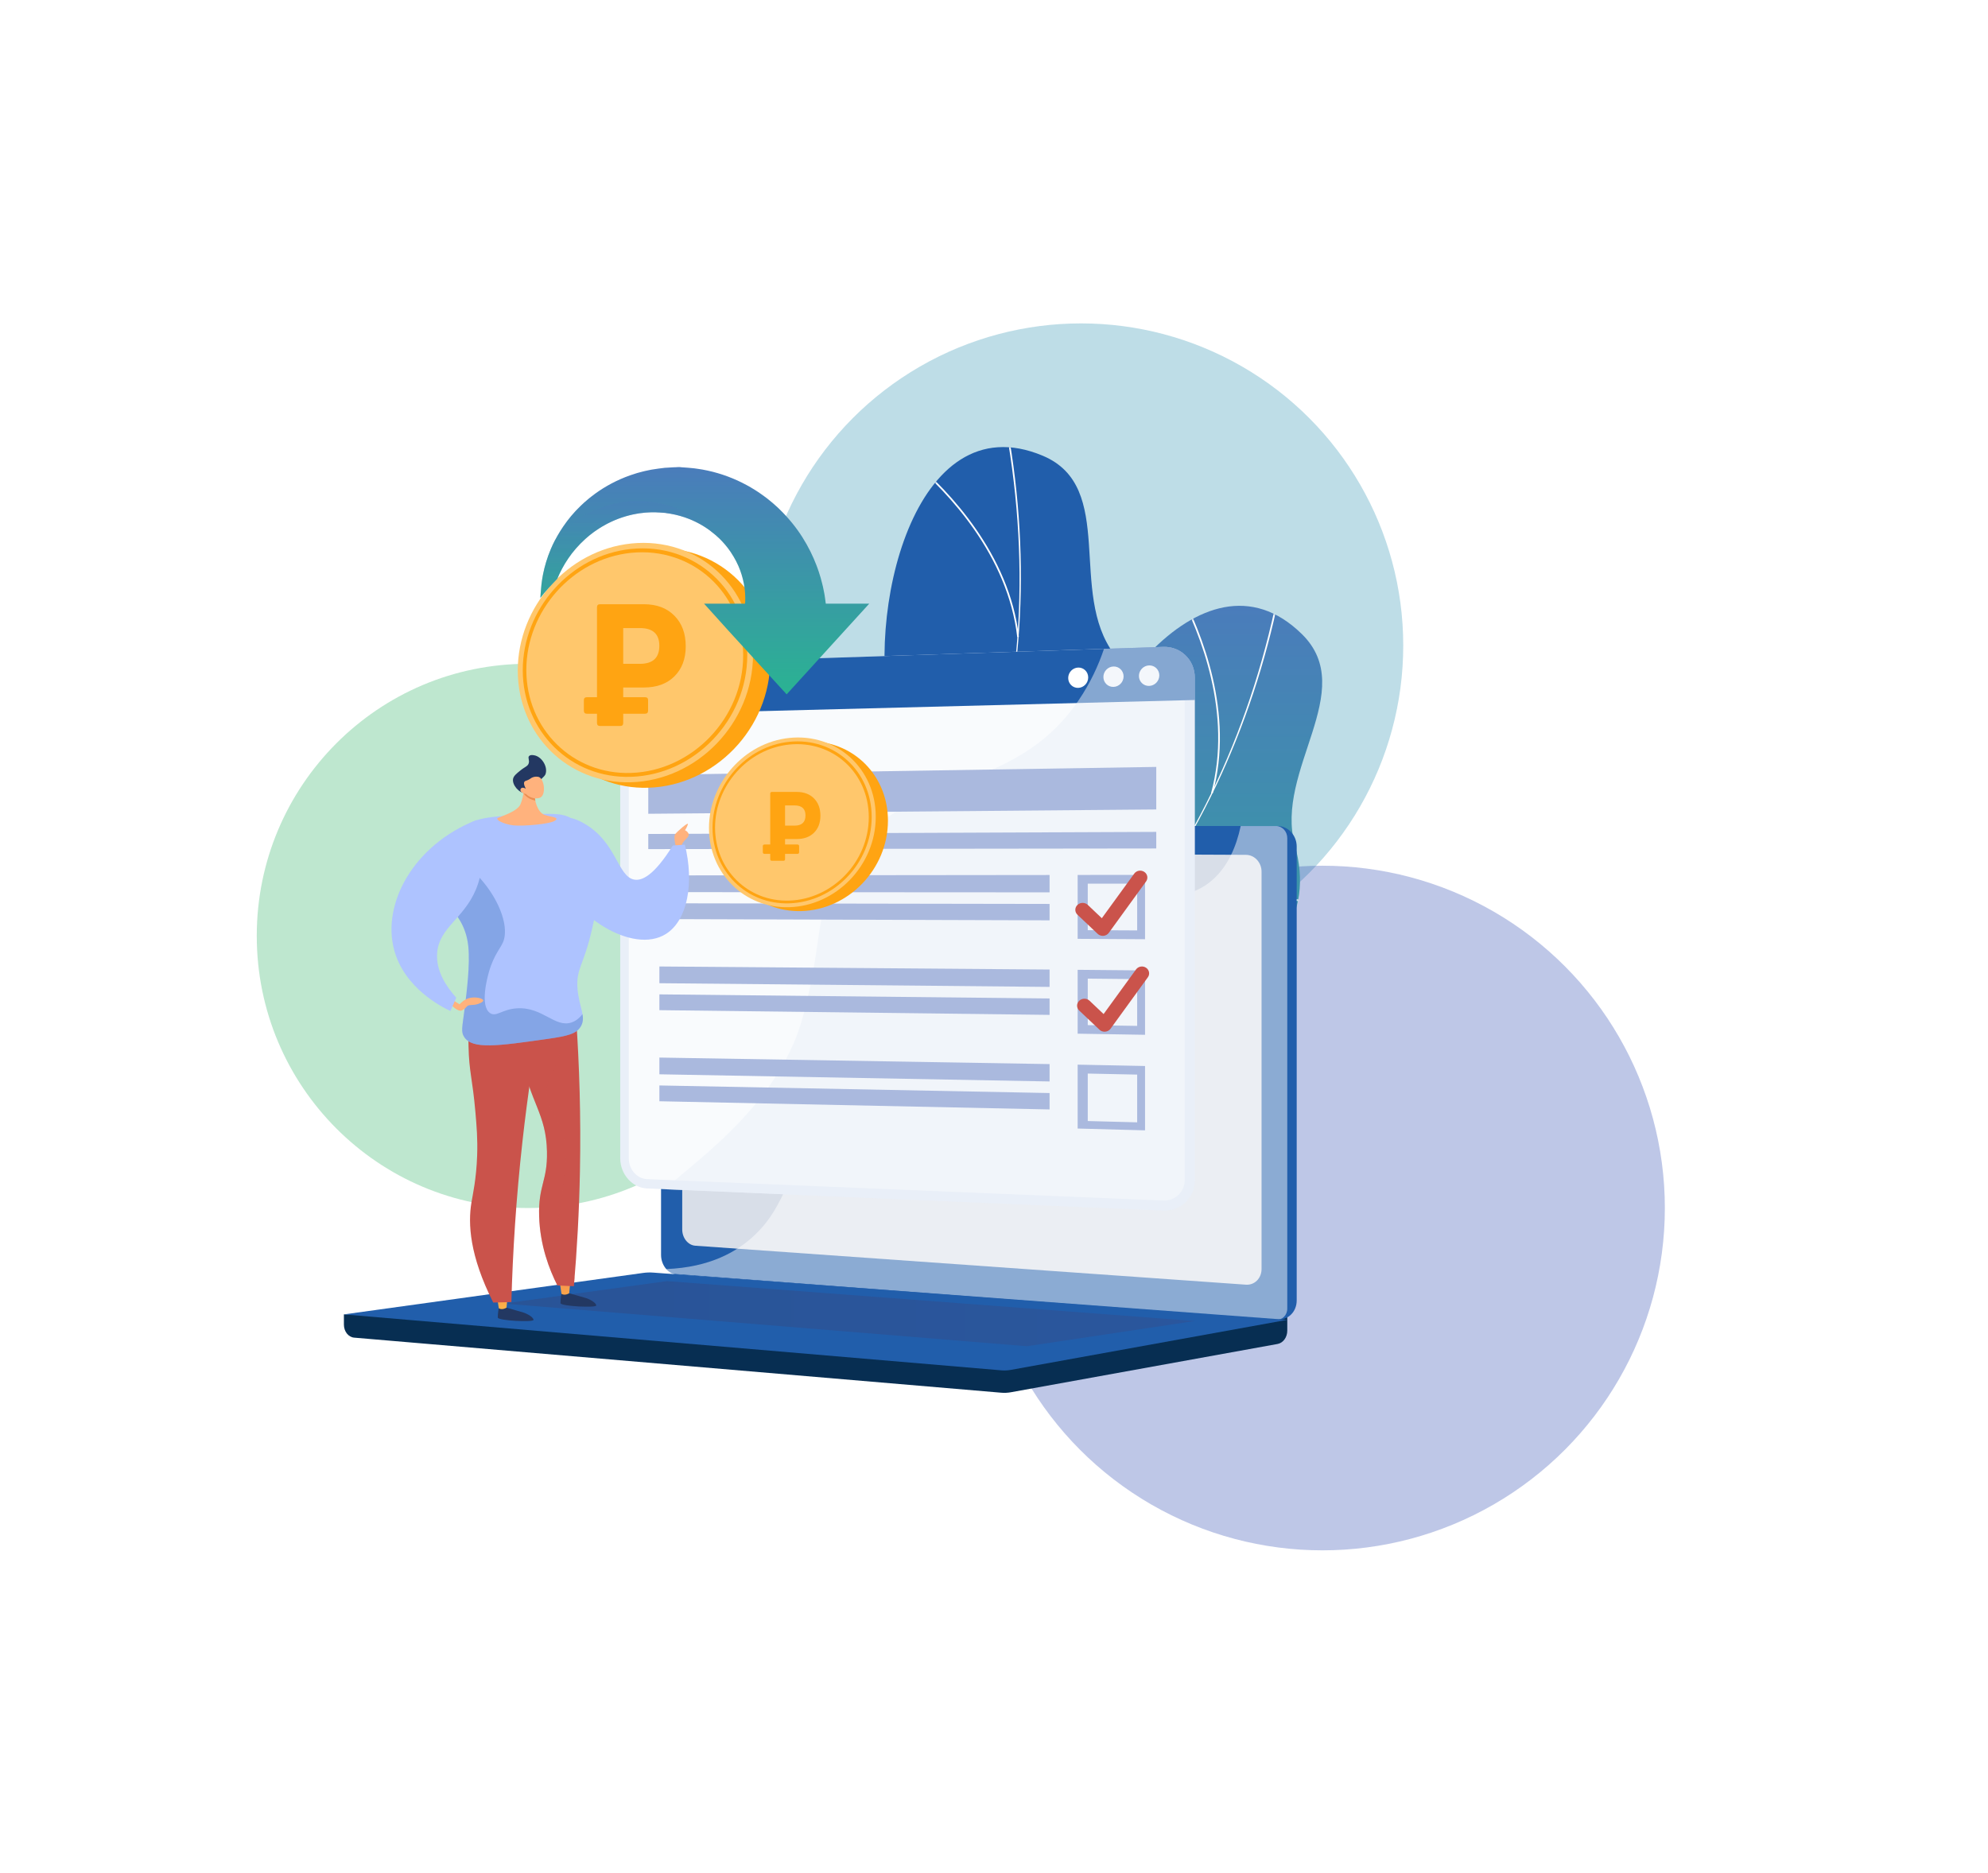 <svg width="1266" height="1193" viewBox="0 0 1266 1193" fill="none" xmlns="http://www.w3.org/2000/svg">
<g filter="url(#filter0_f_1917_35)">
<ellipse cx="336.236" cy="596.164" rx="172.725" ry="173.338" fill="#27AE60" fill-opacity="0.3"/>
</g>
<g filter="url(#filter1_f_1917_35)">
<circle cx="688.424" cy="411.188" r="205.188" fill="#278EAE" fill-opacity="0.3"/>
</g>
<g filter="url(#filter2_f_1917_35)">
<circle cx="842.162" cy="769.501" r="218.051" fill="#2745AE" fill-opacity="0.3"/>
</g>
<g style="mix-blend-mode:soft-light">
<path d="M524.92 757.198C519.86 757.488 508.593 753.657 506.067 751.447C489.263 736.743 456.011 711.257 453.022 687.841C452.512 683.842 469.498 676.847 471.292 672.751C481.039 665.664 484.86 663.809 490.818 652.518C508.402 619.185 445.629 574.6 503.159 543.969C545.299 521.533 586.016 529.849 568.135 461.246C550.254 392.642 581.567 255.62 664.077 290.31C711.431 310.22 679.78 377.366 709.648 416.892C738.031 454.451 726.879 491.862 687.54 524.997C648.201 558.133 675.304 572.829 695.495 609.798C719.75 654.204 648.572 676.258 614.843 683.638C587.68 689.58 522.529 723.034 524.922 757.198H524.92Z" fill="#215EAB"/>
<mask id="mask0_1917_35" style="mask-type:luminance" maskUnits="userSpaceOnUse" x="453" y="284" width="273" height="474">
<path d="M524.92 757.198C519.86 757.488 508.593 753.657 506.067 751.447C489.263 736.743 456.011 711.257 453.022 687.841C452.512 683.842 469.498 676.847 471.292 672.751C481.039 665.664 484.86 663.809 490.818 652.518C508.402 619.185 445.629 574.6 503.159 543.969C545.299 521.533 586.016 529.849 568.135 461.246C550.254 392.642 581.567 255.62 664.077 290.31C711.431 310.22 679.78 377.366 709.648 416.892C738.031 454.451 726.879 491.862 687.54 524.997C648.201 558.133 675.304 572.829 695.495 609.798C719.75 654.204 648.572 676.258 614.843 683.638C587.68 689.58 522.529 723.034 524.922 757.198H524.92Z" fill="white"/>
</mask>
<g mask="url(#mask0_1917_35)">
<path d="M480.538 721.524L479.896 720.66C613.156 621.596 673.202 454.204 640.519 272.886L641.581 272.695C657.07 358.628 651.418 444.705 625.236 521.627C597.711 602.495 547.675 671.619 480.54 721.526L480.538 721.524Z" fill="#FCFDFE"/>
<path d="M707.691 627.098C662.665 621.154 591.657 634.109 549.403 655.973L548.908 655.015C591.329 633.062 662.621 620.059 707.832 626.028L707.691 627.096V627.098Z" fill="#FCFDFE"/>
<path d="M506.473 701.778L505.616 701.125C520.598 681.448 525.054 654.956 518.865 622.381C514.328 598.496 504.277 571.958 488.995 543.501L489.944 542.991C505.28 571.543 515.368 598.184 519.925 622.179C526.173 655.068 521.649 681.848 506.473 701.781V701.778Z" fill="#FCFDFE"/>
<path d="M628.528 510.563L627.637 509.954C653.967 471.413 699.789 453.815 733.59 445.837L733.839 446.888C700.222 454.82 654.664 472.307 628.528 510.563Z" fill="#FCFDFE"/>
<path d="M648.853 405.665L647.783 405.786C641.832 353.54 603.636 313.693 581.4 294.592L582.103 293.774C604.46 312.979 642.863 353.052 648.855 405.665H648.853Z" fill="#FCFDFE"/>
</g>
</g>
<g style="mix-blend-mode:soft-light">
<path d="M527.158 786.269C522.348 784.666 513.295 776.941 511.768 773.956C501.589 754.081 480.118 718.107 485.997 695.244C487.001 691.34 505.37 691.123 508.551 687.979C520.229 684.998 524.465 684.688 534.173 676.398C562.837 651.929 520.994 587.295 585.772 580.102C633.221 574.835 667.979 597.617 676.728 527.263C685.48 456.91 765.233 341.172 829.07 403.913C865.708 439.919 811.473 490.606 824.612 538.374C837.096 583.765 812.904 614.401 764.101 630.644C715.298 646.888 735.048 670.564 740.141 712.376C746.259 762.604 671.971 756.778 637.903 751.163C610.47 746.642 537.563 753.637 527.156 786.266L527.158 786.269Z" fill="url(#paint0_linear_1917_35)"/>
<mask id="mask1_1917_35" style="mask-type:luminance" maskUnits="userSpaceOnUse" x="484" y="385" width="358" height="402">
<path d="M527.158 786.269C522.348 784.666 513.295 776.941 511.768 773.956C501.589 754.081 480.118 718.107 485.997 695.244C487.001 691.34 505.37 691.123 508.551 687.979C520.229 684.998 524.465 684.688 534.173 676.398C562.837 651.929 520.994 587.295 585.772 580.102C633.221 574.835 667.979 597.617 676.728 527.263C685.48 456.91 765.233 341.172 829.07 403.913C865.708 439.919 811.473 490.606 824.612 538.374C837.096 583.765 812.904 614.401 764.101 630.644C715.298 646.888 735.048 670.564 740.141 712.376C746.259 762.604 671.971 756.778 637.903 751.163C610.47 746.642 537.563 753.637 527.156 786.266L527.158 786.269Z" fill="white"/>
</mask>
<g mask="url(#mask1_1917_35)">
<path d="M499.109 736.714L498.832 735.672C659.277 692.897 776.956 559.568 813.626 379.012L814.684 379.226C797.304 464.796 760.229 542.687 707.46 604.476C651.988 669.436 579.939 715.164 499.109 736.712V736.714Z" fill="#FCFDFE"/>
<path d="M745.08 732.964C705.442 710.793 634.676 696.577 587.332 701.27L587.227 700.197C634.757 695.484 705.807 709.762 745.608 732.023L745.083 732.964H745.08Z" fill="#FCFDFE"/>
<path d="M530.51 727.958L529.956 727.035C551.15 714.291 565.087 691.323 571.381 658.768C575.995 634.896 576.47 606.522 572.79 574.433L573.861 574.31C577.554 606.509 577.075 634.993 572.441 658.972C566.087 691.842 551.981 715.052 530.512 727.961L530.51 727.958Z" fill="#FCFDFE"/>
<path d="M714.609 595.416L714.007 594.522C752.722 568.447 801.802 569.036 836.157 574.123L835.999 575.189C801.83 570.131 753.036 569.533 714.609 595.416Z" fill="#FCFDFE"/>
<path d="M772.28 505.467L771.241 505.184C785.029 454.439 764.272 403.295 750.673 377.326L751.627 376.825C765.301 402.935 786.165 454.367 772.28 505.467Z" fill="#FCFDFE"/>
</g>
</g>
<path d="M219.002 837.255L819.762 831.974V847.598C819.762 851.838 817.142 855.444 813.594 856.088L643.718 886.853C641.702 887.218 639.658 887.315 637.624 887.141L225.534 852.063C221.854 851.75 219.005 848.132 219.005 843.775V837.252L219.002 837.255Z" fill="#072E52"/>
<path d="M437.015 811.928L813.55 840.509C820.288 841.021 825.766 835.587 825.766 828.37V539.243C825.766 532.026 820.288 526.176 813.55 526.176H437.015C431.465 526.176 426.976 531.465 426.976 537.988V799.354C426.976 805.879 431.465 811.506 437.015 811.928Z" fill="#215EAB"/>
<path d="M431.012 811.928L807.546 840.508C814.284 841.021 819.762 835.586 819.762 828.369V539.242C819.762 532.025 814.284 526.176 807.546 526.176H431.012C425.461 526.176 420.972 531.465 420.972 537.987V799.353C420.972 805.878 425.461 811.506 431.012 811.928Z" fill="#215EAB"/>
<path d="M442.742 793.501L793.444 818.329C798.926 818.719 803.382 814.258 803.382 808.367V555.235C803.382 549.344 798.926 544.547 793.444 544.523L442.742 542.964C438.163 542.944 434.458 547.277 434.458 552.643V783.2C434.458 788.566 438.163 793.178 442.742 793.501Z" fill="#D8DEE8"/>
<path d="M605.982 534.085C605.982 536.772 607.921 538.957 610.312 538.963C612.709 538.972 614.654 536.796 614.654 534.103C614.654 531.41 612.709 529.227 610.312 529.225C607.918 529.225 605.982 531.399 605.982 534.085Z" fill="white"/>
<g style="mix-blend-mode:soft-light" opacity="0.48">
<path d="M521.732 732.632C550.759 715.856 573.584 737.112 595.612 716.14C608.967 703.425 602.409 693.943 618.842 674.941C637.042 653.896 648.891 660.971 667.181 642.028C690.307 618.077 678.742 599.444 698.661 582.248C722.827 561.388 748.89 580.696 771.896 560.689C781.819 552.061 787.262 539.517 790.105 526.176H812.613C816.557 526.176 819.76 529.609 819.76 533.846V833.551C819.76 837.787 816.557 840.977 812.613 840.676L428.864 811.418C426.98 811.275 425.311 810.092 424.239 808.382C452.331 807.283 469.588 797.166 480.619 786.711C502.2 766.255 498.456 746.081 521.73 732.632H521.732Z" fill="white"/>
</g>
<path d="M416.004 810.633L819.76 840.717L643.713 872.6C641.698 872.965 639.653 873.061 637.62 872.888L219 837.255L409.58 810.838C411.712 810.543 413.86 810.473 416.004 810.633Z" fill="#215EAB"/>
<path style="mix-blend-mode:multiply" opacity="0.3" d="M760.847 841.473L424.707 816.054L320.675 830.359L653.921 857.532L760.847 841.473Z" fill="url(#paint1_linear_1917_35)"/>
<path d="M412.152 422.867L740.851 412.067C751.874 411.704 760.847 420.4 760.847 431.489V751.854C760.847 762.945 751.874 771.551 740.851 771.081L412.152 757.044C402.645 756.638 394.968 748.009 394.968 737.771V441.973C394.968 431.733 402.645 423.181 412.152 422.869V422.867Z" fill="#E9EFF8"/>
<g style="mix-blend-mode:soft-light" opacity="0.74">
<path d="M740.854 764.695C748.35 765.005 754.446 759.146 754.446 751.608V431.672C754.446 424.133 748.35 418.213 740.854 418.451L412.155 428.811C405.678 429.016 400.442 434.837 400.442 441.817V737.983C400.442 744.96 405.678 750.834 412.155 751.102L740.854 764.697V764.695Z" fill="white"/>
</g>
<path d="M412.152 422.867L740.851 412.067C751.874 411.704 760.847 420.4 760.847 431.489V445.892L394.968 455.27V441.97C394.968 431.731 402.645 423.179 412.152 422.867Z" fill="#215EAB"/>
<path d="M725.296 430.577C725.296 434.18 728.196 437.02 731.779 436.919C735.367 436.82 738.279 433.81 738.279 430.199C738.279 426.587 735.367 423.746 731.779 423.856C728.196 423.966 725.296 426.974 725.296 430.577Z" fill="white"/>
<path d="M702.666 431.234C702.666 434.82 705.54 437.647 709.088 437.548C712.642 437.449 715.527 434.455 715.527 430.861C715.527 427.266 712.642 424.439 709.088 424.547C705.54 424.655 702.666 427.649 702.666 431.234Z" fill="white"/>
<path d="M680.252 431.885C680.252 435.453 683.097 438.267 686.612 438.17C690.132 438.073 692.99 435.092 692.99 431.515C692.99 427.939 690.132 425.125 686.612 425.23C683.097 425.338 680.252 428.317 680.252 431.885Z" fill="white"/>
<g style="mix-blend-mode:soft-light" opacity="0.5">
<path d="M539.921 546.024C578.313 490.16 644.764 507.934 686.801 446.211C694.383 435.079 699.527 423.753 703.055 413.306L740.853 412.064C751.876 411.702 760.849 420.398 760.849 431.487V751.852C760.849 762.942 751.876 771.549 740.853 771.078L424.192 757.556C431.447 747.095 494.629 708.342 510.949 648.842C525.876 594.429 516.757 579.727 539.921 546.022V546.024Z" fill="#E9EFF8"/>
</g>
<path d="M412.831 540.865L736.331 540.478V529.906L412.831 531.216V540.865Z" fill="#AAB9DE"/>
<path d="M412.832 518.369L736.332 515.619V488.515L412.832 493.633V518.369Z" fill="#AAB9DE"/>
<path d="M686.271 598.028L729.18 598.281V557.286L686.271 557.337V598.026V598.028ZM724.174 592.664L692.707 592.512V562.89L724.174 562.879V592.666V592.664Z" fill="#AAB9DE"/>
<path d="M419.916 568.276L668.392 568.421V557.359L419.916 557.621V568.276Z" fill="#AAB9DE"/>
<path d="M419.916 585.445L668.392 586.243V575.796L419.916 575.381V585.445Z" fill="#AAB9DE"/>
<path d="M686.27 658.445L729.179 659.15V618.156L686.27 617.756V658.445ZM724.174 653.479L692.707 652.991V623.368L724.174 623.691V653.479Z" fill="#AAB9DE"/>
<path d="M419.916 626.294L668.391 628.649V617.587L419.916 615.639V626.294Z" fill="#AAB9DE"/>
<path d="M419.916 643.463L668.391 646.47V636.024L419.916 633.399V643.463Z" fill="#AAB9DE"/>
<path d="M686.27 718.862L729.179 720.02V679.026L686.27 678.173V718.862ZM724.174 714.914L692.707 714.085V683.845L724.174 684.504V714.911V714.914Z" fill="#AAB9DE"/>
<path d="M419.916 684.313L668.391 688.876V677.814L419.916 673.657V684.313Z" fill="#AAB9DE"/>
<path d="M419.916 701.482L668.391 706.701V696.252L419.916 691.418V701.482Z" fill="#AAB9DE"/>
<path d="M702.31 596.131C701.09 596.137 699.911 595.685 699.039 594.86L686.15 582.666C684.332 580.947 684.332 578.149 686.15 576.421C687.966 574.693 690.907 574.686 692.721 576.405L701.668 584.891L722.321 556.466C723.766 554.479 726.619 553.991 728.699 555.374C730.774 556.757 731.288 559.485 729.848 561.472L706.106 594.216C705.326 595.291 704.088 595.986 702.723 596.111C702.585 596.124 702.448 596.131 702.31 596.131Z" fill="#CA534B"/>
<path d="M703.436 657.183C702.216 657.19 701.038 656.737 700.165 655.912L687.276 643.718C685.458 641.999 685.458 639.201 687.276 637.473C689.092 635.745 692.034 635.738 693.847 637.457L702.794 645.943L723.448 617.519C724.892 615.531 727.745 615.043 729.825 616.426C731.9 617.809 732.415 620.537 730.975 622.524L707.233 655.268C706.452 656.343 705.215 657.038 703.85 657.163C703.711 657.177 703.575 657.183 703.436 657.183Z" fill="#CA534B"/>
<path d="M340.668 430.614C340.668 471.145 372.361 503.029 412.868 501.785C455.023 500.49 490.48 464.081 490.48 420.513C490.48 376.944 455.025 345.316 412.868 349.707C372.361 353.925 340.668 390.081 340.668 430.614Z" fill="#FFA412"/>
<path d="M329.723 427.119C329.723 467.649 361.416 499.534 401.923 498.29C444.078 496.995 479.535 460.586 479.535 417.017C479.535 373.448 444.08 341.821 401.923 346.211C361.414 350.43 329.723 386.586 329.723 427.119Z" fill="#FFC76C"/>
<path d="M332.902 426.903C332.902 465.649 363.226 496.078 401.923 494.825C442.122 493.523 475.873 458.777 475.873 417.263C475.873 375.75 442.122 345.556 401.923 349.673C363.226 353.637 332.902 388.155 332.902 426.903Z" fill="#FFA412"/>
<path d="M335.18 426.751C335.18 464.22 364.523 493.609 401.923 492.352C440.726 491.048 473.266 457.491 473.266 417.441C473.266 377.392 440.726 348.22 401.923 352.149C364.521 355.936 335.18 389.281 335.18 426.749V426.751Z" fill="#FFC76C"/>
<path d="M344.142 380.494V380.811C346.91 377.03 351.869 371.778 354.839 368.738C354.894 368.604 354.989 368.469 355.044 368.333C356.701 364.359 358.937 360.056 361.854 355.761C364.754 351.454 368.438 347.214 372.732 343.312C373.246 342.806 373.84 342.358 374.389 341.881C374.671 341.648 374.954 341.406 375.238 341.173L375.653 340.817C375.801 340.698 375.95 340.59 376.097 340.476C376.686 340.03 377.276 339.579 377.869 339.124L378.313 338.783L378.779 338.467C379.087 338.253 379.397 338.04 379.705 337.829C380.923 336.948 382.235 336.185 383.517 335.378C384.17 334.987 384.853 334.626 385.517 334.255C385.845 334.068 386.181 333.879 386.517 333.696C386.863 333.527 387.21 333.351 387.551 333.182C393.04 330.41 399.028 328.405 405.17 327.301C405.937 327.174 406.705 327.049 407.481 326.921C408.252 326.813 409.035 326.747 409.802 326.655L410.965 326.525L412.132 326.462L413.3 326.391C413.687 326.371 414.071 326.332 414.463 326.341C415.239 326.336 416.012 326.33 416.793 326.325C416.982 326.325 417.188 326.314 417.367 326.325L417.885 326.354L418.921 326.409L419.95 326.459C420.04 326.464 420.103 326.464 420.222 326.47L421.277 326.549L422.689 326.648L423.744 326.728L423.922 326.739L423.986 326.743C423.986 326.743 424.353 326.743 423.737 326.754L426.019 327.09C426.395 327.15 426.775 327.185 427.149 327.268L428.268 327.495L429.387 327.717L429.945 327.827C430.132 327.862 430.313 327.917 430.495 327.961C431.227 328.148 431.959 328.328 432.687 328.519C433.054 328.598 433.41 328.726 433.766 328.831L434.835 329.168L435.903 329.489L436.947 329.871C437.644 330.133 438.339 330.361 439.016 330.638C439.688 330.924 440.363 331.208 441.034 331.496C446.354 333.861 451.135 336.917 455.204 340.41L455.971 341.05L456.699 341.733C457.181 342.184 457.68 342.615 458.139 343.079C458.159 343.094 458.174 343.118 458.194 343.134C459.089 344.059 459.994 344.93 460.797 345.886C461.01 346.119 461.221 346.356 461.426 346.594L461.742 346.941L462.035 347.313C462.426 347.794 462.813 348.282 463.202 348.759C463.296 348.878 463.4 348.992 463.494 349.115L463.76 349.487C463.943 349.735 464.121 349.986 464.299 350.226C464.646 350.725 465.026 351.182 465.339 351.696C467.981 355.651 469.992 359.606 471.362 363.378C472.743 367.144 473.56 370.674 474.031 373.796C474.081 374.187 474.134 374.572 474.185 374.95C474.229 375.326 474.303 375.693 474.319 376.063C474.378 376.799 474.437 377.498 474.497 378.166C474.536 378.846 474.536 379.498 474.565 380.112C474.576 380.42 474.596 380.721 474.6 381.009C474.589 381.306 474.58 381.594 474.576 381.87C474.567 382.429 474.561 382.954 474.552 383.444C474.556 383.583 474.532 383.653 474.523 383.75C474.512 383.84 474.499 383.933 474.488 384.018C474.473 384.192 474.448 384.168 474.433 384.326C474.422 384.46 474.405 384.524 474.394 384.524H448.359L464.178 402.064L500.954 442.285L553.553 384.524H525.896C525.856 384.524 525.812 384.049 525.769 383.678C525.661 382.875 525.546 382.093 525.421 381.138C525.351 380.664 525.287 380.222 525.212 379.712C525.173 379.463 525.138 379.226 525.098 378.964C525.063 378.707 525.028 378.43 524.975 378.206C524.781 377.25 524.579 376.241 524.366 375.166C524.252 374.631 524.14 374.086 524.021 373.523C523.893 372.963 523.744 372.393 523.594 371.807C523.293 370.639 523.001 369.415 522.638 368.153C522.251 366.9 521.847 365.598 521.431 364.246C521.229 363.567 520.965 362.899 520.719 362.206C520.471 361.527 520.213 360.826 519.952 360.114C517.804 354.477 514.874 348.339 510.954 342.171C507.05 335.998 502.079 329.847 496.179 324.145C495.462 323.412 494.673 322.744 493.908 322.045C493.521 321.7 493.136 321.353 492.75 321.005L492.16 320.484L491.56 319.985C490.749 319.326 489.931 318.657 489.116 317.987L488.498 317.488L487.858 317.013C487.427 316.692 487.001 316.376 486.568 316.059C484.88 314.766 483.064 313.599 481.261 312.397C480.351 311.812 479.41 311.264 478.474 310.7C478.012 310.423 477.539 310.146 477.069 309.862C476.587 309.6 476.104 309.341 475.622 309.079C467.926 304.863 459.423 301.664 450.597 299.75C449.493 299.532 448.383 299.31 447.275 299.092C446.167 298.886 445.041 298.745 443.925 298.574L442.247 298.336L440.559 298.169L438.875 298.006C438.312 297.956 437.756 297.892 437.191 297.872C436.068 297.822 434.94 297.685 433.814 297.635C433.537 297.624 433.254 297.516 432.973 297.516H432.126L430.444 297.611L428.763 297.666C428.202 297.666 427.639 297.74 427.081 297.769L423.74 297.971C422.981 297.982 423.478 297.991 423.285 297.995L423.197 298.006L423.019 298.026L422.671 298.074L421.968 298.162L420.567 298.336L419.864 298.424L419.517 298.468L419.086 298.527L417.314 298.789L415.542 299.057L414.665 299.196C414.377 299.244 414.12 299.306 413.843 299.363C412.763 299.591 411.684 299.824 410.604 300.051C410.066 300.159 409.536 300.312 409.006 300.451L407.413 300.875L405.83 301.297L404.267 301.792C403.231 302.128 402.191 302.445 401.174 302.807C400.158 303.188 399.149 303.566 398.14 303.946C390.14 307.125 382.84 311.37 376.563 316.31C376.168 316.615 375.776 316.923 375.385 317.226C375 317.543 374.627 317.864 374.251 318.187C373.499 318.827 372.745 319.444 372.019 320.102C370.593 321.443 369.168 322.729 367.867 324.12C367.535 324.461 367.209 324.804 366.878 325.14L366.392 325.646L365.926 326.171C365.306 326.875 364.692 327.576 364.086 328.266L363.631 328.787L363.195 329.326C362.914 329.687 362.626 330.043 362.345 330.399C361.784 331.115 361.193 331.795 360.687 332.533C357.82 336.405 355.391 340.329 353.382 344.195C352.402 346.075 351.527 347.944 350.755 349.792C348.37 355.431 346.84 360.799 345.875 365.581C345.767 366.181 345.653 366.77 345.547 367.353C345.444 367.931 345.321 368.496 345.255 369.061C345.105 370.189 344.954 371.268 344.815 372.308C344.696 373.352 344.633 374.357 344.547 375.308C344.512 375.783 344.463 376.245 344.437 376.704C344.422 377.155 344.327 377.599 344.307 378.032C344.283 378.894 344.145 379.721 344.145 380.483L344.142 380.494Z" fill="url(#paint2_linear_1917_35)"/>
<g style="mix-blend-mode:multiply" opacity="0.4">
<path d="M344.142 380.494V380.811C346.91 377.03 351.869 371.778 354.839 368.738C354.894 368.604 354.989 368.469 355.044 368.333C356.701 364.359 358.937 360.056 361.854 355.761C364.754 351.454 368.438 347.214 372.732 343.312C373.246 342.806 373.839 342.358 374.389 341.881C374.67 341.648 374.954 341.406 375.238 341.173L375.653 340.817C375.8 340.698 375.95 340.59 376.097 340.476C376.686 340.03 377.275 339.579 377.869 339.124L378.313 338.783L378.779 338.467C379.087 338.253 379.397 338.04 379.705 337.829C380.922 336.948 382.235 336.185 383.516 335.378C384.169 334.987 384.853 334.626 385.517 334.255C385.845 334.068 386.181 333.879 386.517 333.696C386.862 333.527 387.21 333.351 387.55 333.182C393.04 330.41 399.028 328.405 405.17 327.301C405.937 327.174 406.704 327.048 407.48 326.921C408.252 326.813 409.035 326.747 409.802 326.655L410.965 326.525L412.132 326.461L413.299 326.391C413.686 326.371 414.071 326.332 414.462 326.341C415.238 326.336 416.012 326.33 416.793 326.325C416.982 326.325 417.188 326.314 417.366 326.325L417.885 326.354L418.921 326.409L419.949 326.459C420.04 326.464 420.103 326.464 420.222 326.47L421.277 326.549L422.689 326.648L423.744 326.727L423.922 326.738L423.986 326.743C423.986 326.743 424.353 326.743 423.737 326.754L426.019 327.09C426.395 327.15 426.775 327.185 427.149 327.268L428.268 327.495L429.387 327.717L429.945 327.827C430.132 327.862 430.312 327.917 430.495 327.961C431.227 328.148 431.959 328.328 432.687 328.519C433.054 328.598 433.41 328.726 433.766 328.831L434.834 329.168L435.903 329.489L436.947 329.871C437.644 330.133 438.339 330.361 439.016 330.638C439.688 330.924 440.363 331.208 441.034 331.496C446.354 333.861 451.135 336.917 455.204 340.41L455.971 341.05L456.699 341.733C457.18 342.184 457.679 342.615 458.139 343.079C458.159 343.094 458.174 343.118 458.194 343.134C446.508 328.662 427.575 319.262 406.212 319.262C384.849 319.262 364.987 329.13 353.384 344.202C352.404 346.082 351.529 347.95 350.757 349.799C348.372 355.438 346.842 360.806 345.877 365.587C345.769 366.188 345.655 366.777 345.549 367.359C345.446 367.937 345.323 368.502 345.257 369.067C345.107 370.195 344.956 371.274 344.817 372.314C344.698 373.358 344.635 374.363 344.549 375.315C344.514 375.79 344.465 376.252 344.439 376.711C344.424 377.162 344.329 377.606 344.309 378.039C344.285 378.901 344.147 379.727 344.147 380.49L344.142 380.494Z" fill="url(#paint3_linear_1917_35)"/>
</g>
<path d="M430.469 539.596C430.469 539.596 428.722 533.045 429.959 531.37C431.197 529.695 438.768 522.999 438.041 525.182C437.313 527.364 436.22 528.822 436.22 528.822C436.22 528.822 440.298 530.715 437.676 533.555C435.055 536.395 434.18 537.05 434.035 539.598C433.89 542.146 432.215 543.019 430.469 539.598V539.596Z" fill="#FFB27D"/>
<path d="M357.744 822.405C357.744 822.405 356.819 828.072 356.938 830.088C357.054 832.104 379.433 833.135 379.66 831.625C379.886 830.115 375.96 827.712 373.199 826.863C370.435 826.015 362.35 823.753 362.35 823.753L357.744 822.405Z" fill="#233862"/>
<path d="M363.176 816.757L362.462 823.803C362.462 823.803 359.861 825.52 357.573 824.194L356.427 816.524L363.176 816.755V816.757Z" fill="url(#paint4_linear_1917_35)"/>
<path d="M317.815 831.592C317.815 831.592 316.89 837.259 317.006 839.275C317.125 841.291 339.504 842.322 339.728 840.811C339.955 839.301 336.029 836.898 333.268 836.05C330.504 835.201 322.419 832.939 322.419 832.939L317.813 831.592H317.815Z" fill="#233862"/>
<path d="M323.247 825.942L322.533 832.988C322.533 832.988 319.934 834.707 317.644 833.379L316.498 825.709L323.247 825.94V825.942Z" fill="url(#paint5_linear_1917_35)"/>
<path d="M359.115 632.814C361.703 638.059 364.288 643.302 366.875 648.548C368.955 678.476 369.99 711.02 369.326 745.824C368.832 771.718 367.449 796.247 365.462 819.272C361.955 819.112 358.447 818.949 354.94 818.789C349.869 808.722 343.883 793.473 343.331 774.651C342.757 755.015 348.708 752.408 348.332 733.608C347.842 709.241 337.624 702.739 332.181 673.428C330.099 662.219 328.697 647.578 330.363 629.816C339.948 630.816 349.533 631.816 359.117 632.816L359.115 632.814Z" fill="#CA534B"/>
<g style="mix-blend-mode:multiply" opacity="0.3">
<path d="M330.359 629.816C335.536 630.354 340.711 630.895 345.888 631.436C355.207 647.651 357.808 664.527 356.172 671.993C353.859 682.556 347.739 685.939 348.076 696.544C348.408 707.036 354.591 709.758 358.513 722.126C361.228 730.688 360.512 738.561 358.966 753.958C355.855 784.972 348.366 794.455 354.64 804.623C356.423 807.511 359.634 810.952 365.926 813.579C365.772 815.48 365.62 817.388 365.458 819.27C361.951 819.11 358.443 818.947 354.937 818.789C349.865 808.722 343.879 793.473 343.327 774.648C342.753 755.013 348.704 752.406 348.328 733.605C347.838 709.239 337.62 702.739 332.177 673.426C330.095 662.217 328.693 647.576 330.359 629.813V629.816Z" fill="#CA534B"/>
</g>
<path d="M345.198 642.256C340.342 668.735 336.053 697.074 332.707 727.127C328.666 763.415 326.51 797.625 325.661 829.389C321.812 829.499 317.963 829.607 314.113 829.717C298.945 799.707 298.017 779.362 300.204 766.115C301.046 761.01 303.337 751.001 303.858 736.044C304.223 725.617 303.557 717.681 302.726 708.142C300.904 687.227 298.694 682.662 298.375 666.664C298.077 651.65 298.015 644.052 302.302 639.618C313.592 627.936 342.969 641.223 345.198 642.256Z" fill="#CA534B"/>
<path d="M428.455 538.585C431.016 538.407 433.575 538.229 436.136 538.049C442.175 562.455 437.844 586.128 424.212 594.836C402.915 608.439 363.336 582.811 354.758 554.906C350.993 542.656 351.85 524.98 359.375 521.546C361.463 520.592 364.704 520.444 371.725 524.386C392.695 536.158 393.245 558.41 403.906 560.296C408.646 561.133 416.301 558.111 428.455 538.587V538.585Z" fill="#AEC3FF"/>
<path d="M369.821 653.918C373.51 647.798 368.876 641.896 367.823 630.302C366.627 617.16 371.69 614.973 376.697 593.194C380.028 578.709 383.222 564.804 379.408 548.528C377.579 540.728 374.479 527.497 363.529 521.106C357.88 517.809 350.164 518.138 334.964 518.934C316.169 519.917 306.771 520.409 299.762 524.098C298.736 524.639 277.414 536.237 275.946 555.141C274.451 574.383 295.405 576.968 298.202 602.627C299.457 614.146 297.219 631.862 295.77 643.353C294.379 654.386 293.42 657.211 295.597 660.551C300.844 668.601 316.909 666.306 349.042 661.718C361.648 659.917 367.071 658.484 369.823 653.916L369.821 653.918Z" fill="#AEC3FF"/>
<g style="mix-blend-mode:multiply" opacity="0.3">
<path d="M320.933 598.5C319.574 603.502 314.687 607.236 311.287 619.402C310.552 622.029 305.323 640.732 312.107 645.336C316.026 647.994 319.544 642.957 329.056 642.3C345.539 641.159 353.389 655.013 364.156 651.229C366.025 650.572 368.492 649.174 370.954 645.958C371.444 648.855 371.36 651.372 369.824 653.92C367.071 658.486 361.646 659.922 349.043 661.722C316.91 666.31 300.845 668.605 295.597 660.555C293.421 657.216 294.377 654.391 295.771 643.357C297.222 631.867 299.457 614.15 298.202 602.631C295.408 576.972 274.454 574.385 275.946 555.145C276.346 550.001 278.237 545.422 280.767 541.434C307.349 552.19 325.204 582.789 320.933 598.503V598.5Z" fill="#215EAB"/>
</g>
<path d="M287.358 636.349L292.676 639.746C293.63 638.642 295.841 636.417 299.293 635.659C303.182 634.804 307.647 636.03 307.75 637.27C307.833 638.264 305.114 639.269 304.694 639.422C301.3 640.676 298.783 639.636 297.411 640.999C296.925 641.48 296.321 642.379 294.931 643.21C294.566 643.428 294.184 643.621 293.982 643.7C291.717 644.582 287.833 640.638 287.497 640.293L287.356 636.349H287.358Z" fill="#FFB27D"/>
<path d="M303.069 566.594C306.917 557.379 309.583 543.272 303.505 522.32C263.464 538.097 243.044 575.499 251.017 605.148C257.59 629.592 281.504 641.496 286.839 644.002C288.081 641.177 289.321 638.352 290.563 635.527C284.381 628.642 277.415 618.464 278.4 606.848C279.765 590.745 295.281 585.249 303.069 566.594Z" fill="#AEC3FF"/>
<path d="M333.98 499.976C333.98 499.976 333.663 506.979 331.489 512.225C329.524 516.964 319.19 519.945 317.095 521.003C315 522.06 321.019 525.153 327.064 525.762C333.109 526.371 350.373 524.997 353.486 522.706C356.599 520.416 350.984 520.587 346.671 519.002C342.356 517.419 340.019 509.589 340.623 505.15C341.384 501.321 333.98 499.976 333.98 499.976Z" fill="#FFB27D"/>
<path d="M340.903 510.031C335.126 508.715 333.411 505.272 333.411 505.272C333.411 505.272 335.495 502.792 337.104 501.694L341.228 505.769C341.228 505.769 340.019 506.056 340.903 510.031Z" fill="#EA8E50"/>
<path d="M343.54 497.437C346.677 494.354 347.115 493.994 347.456 492.93C348.827 488.654 345.51 482.8 341.159 481.358C340.933 481.283 338.016 480.349 336.904 481.615C335.958 482.69 337.35 484.174 336.688 486.245C336.068 488.184 334.386 488.329 331.271 490.872C328.706 492.967 327.11 494.269 326.743 496.1C325.984 499.874 330.555 505.348 334.6 505.199C336.055 505.146 336.451 504.403 343.538 497.439L343.54 497.437Z" fill="#233862"/>
<path d="M334.997 505.781C334.997 505.781 338.332 509.556 343.41 508.309C347.959 507.193 346.798 496.755 343.47 495.086C342.359 494.53 340.341 494.576 338.825 495.308C337.928 495.741 337.679 496.19 336.202 496.867C334.839 497.491 334.406 497.406 334.041 497.845C333.582 498.395 333.386 499.578 334.821 502.435C333.786 501.703 332.671 501.549 331.988 502.033C331.878 502.11 331.601 502.383 331.482 502.739C331.049 504.031 332.392 505.346 334.999 505.783L334.997 505.781Z" fill="#FFB27D"/>
<path d="M459.249 529.895C459.249 558.632 481.719 581.237 510.438 580.353C540.326 579.437 565.462 553.624 565.462 522.733C565.462 491.842 540.326 469.421 510.438 472.532C481.719 475.522 459.249 501.156 459.249 529.893V529.895Z" fill="#FFA412"/>
<path d="M451.489 527.417C451.489 556.154 473.958 578.759 502.677 577.876C532.565 576.957 557.701 551.146 557.701 520.255C557.701 489.364 532.565 466.943 502.677 470.054C473.958 473.044 451.489 498.679 451.489 527.415V527.417Z" fill="#FFC76C"/>
<path d="M453.742 527.266C453.742 554.736 475.242 576.311 502.677 575.42C531.176 574.497 555.105 549.863 555.105 520.431C555.105 491 531.176 469.591 502.677 472.512C475.242 475.324 453.742 499.796 453.742 527.266Z" fill="#FFA412"/>
<path d="M455.356 527.156C455.356 553.72 476.159 574.556 502.675 573.666C530.185 572.742 553.254 548.95 553.254 520.556C553.254 492.163 530.185 471.481 502.675 474.266C476.159 476.95 455.356 500.593 455.356 527.156Z" fill="#FFC76C"/>
<path d="M436.691 411.68C436.691 419.708 434.268 426.108 429.423 430.881C424.65 435.582 418.177 437.932 410.005 437.932H396.879V444.115H410.765C412.066 444.115 412.717 444.73 412.717 445.959V452.685C412.717 453.987 412.066 454.638 410.765 454.638H396.879V460.496C396.879 461.797 396.265 462.448 395.035 462.448H382.126C380.825 462.448 380.174 461.797 380.174 460.496V454.638H373.773C372.472 454.638 371.821 453.987 371.821 452.685V445.959C371.821 444.73 372.472 444.115 373.773 444.115H380.174V386.839C380.174 385.537 380.825 384.886 382.126 384.886H410.005C418.177 384.886 424.65 387.309 429.423 392.154C434.268 396.999 436.691 403.508 436.691 411.68ZM419.877 411.355C419.877 403.834 415.755 400.073 407.51 400.073H396.879V422.853H407.51C415.755 422.853 419.877 419.021 419.877 411.355Z" fill="#FFA412"/>
<path d="M522.457 519.604C522.457 524.143 521.087 527.762 518.347 530.462C515.648 533.12 511.988 534.449 507.367 534.449H499.944V537.945H507.796C508.532 537.945 508.9 538.293 508.9 538.988V542.791C508.9 543.528 508.532 543.896 507.796 543.896H499.944V547.208C499.944 547.944 499.597 548.312 498.901 548.312H491.602C490.865 548.312 490.497 547.944 490.497 547.208V543.896H486.878C486.142 543.896 485.774 543.528 485.774 542.791V538.988C485.774 538.293 486.142 537.945 486.878 537.945H490.497V505.556C490.497 504.82 490.865 504.452 491.602 504.452H507.367C511.988 504.452 515.648 505.822 518.347 508.562C521.087 511.302 522.457 514.983 522.457 519.604ZM512.949 519.42C512.949 515.167 510.618 513.04 505.956 513.04H499.944V525.922H505.956C510.618 525.922 512.949 523.755 512.949 519.42Z" fill="#FFA412"/>
<defs>
<filter id="filter0_f_1917_35" x="0.511" y="259.826" width="671.451" height="672.676" filterUnits="userSpaceOnUse" color-interpolation-filters="sRGB">
<feFlood flood-opacity="0" result="BackgroundImageFix"/>
<feBlend mode="normal" in="SourceGraphic" in2="BackgroundImageFix" result="shape"/>
<feGaussianBlur stdDeviation="81.5" result="effect1_foregroundBlur_1917_35"/>
</filter>
<filter id="filter1_f_1917_35" x="277.236" y="0" width="822.376" height="822.376" filterUnits="userSpaceOnUse" color-interpolation-filters="sRGB">
<feFlood flood-opacity="0" result="BackgroundImageFix"/>
<feBlend mode="normal" in="SourceGraphic" in2="BackgroundImageFix" result="shape"/>
<feGaussianBlur stdDeviation="103" result="effect1_foregroundBlur_1917_35"/>
</filter>
<filter id="filter2_f_1917_35" x="419.112" y="346.451" width="846.101" height="846.101" filterUnits="userSpaceOnUse" color-interpolation-filters="sRGB">
<feFlood flood-opacity="0" result="BackgroundImageFix"/>
<feBlend mode="normal" in="SourceGraphic" in2="BackgroundImageFix" result="shape"/>
<feGaussianBlur stdDeviation="102.5" result="effect1_foregroundBlur_1917_35"/>
</filter>
<linearGradient id="paint0_linear_1917_35" x1="663.497" y1="385.895" x2="663.497" y2="786.269" gradientUnits="userSpaceOnUse">
<stop stop-color="#4A7CBB"/>
<stop offset="1" stop-color="#2AB392"/>
</linearGradient>
<linearGradient id="paint1_linear_1917_35" x1="760.847" y1="836.793" x2="320.675" y2="836.793" gradientUnits="userSpaceOnUse">
<stop stop-color="#40447E"/>
<stop offset="1" stop-color="#3C3B6B"/>
</linearGradient>
<linearGradient id="paint2_linear_1917_35" x1="448.848" y1="297.516" x2="448.848" y2="442.285" gradientUnits="userSpaceOnUse">
<stop stop-color="#4A7CBB"/>
<stop offset="1" stop-color="#2AB392"/>
</linearGradient>
<linearGradient id="paint3_linear_1917_35" x1="401.168" y1="319.262" x2="401.168" y2="380.811" gradientUnits="userSpaceOnUse">
<stop stop-color="#4A7CBB"/>
<stop offset="1" stop-color="#2AB392"/>
</linearGradient>
<linearGradient id="paint4_linear_1917_35" x1="361.621" y1="836.734" x2="358.398" y2="801.768" gradientUnits="userSpaceOnUse">
<stop stop-color="#FFC444"/>
<stop offset="1" stop-color="#F36F56"/>
</linearGradient>
<linearGradient id="paint5_linear_1917_35" x1="321.187" y1="840.457" x2="317.967" y2="805.492" gradientUnits="userSpaceOnUse">
<stop stop-color="#FFC444"/>
<stop offset="1" stop-color="#F36F56"/>
</linearGradient>
</defs>
</svg>
